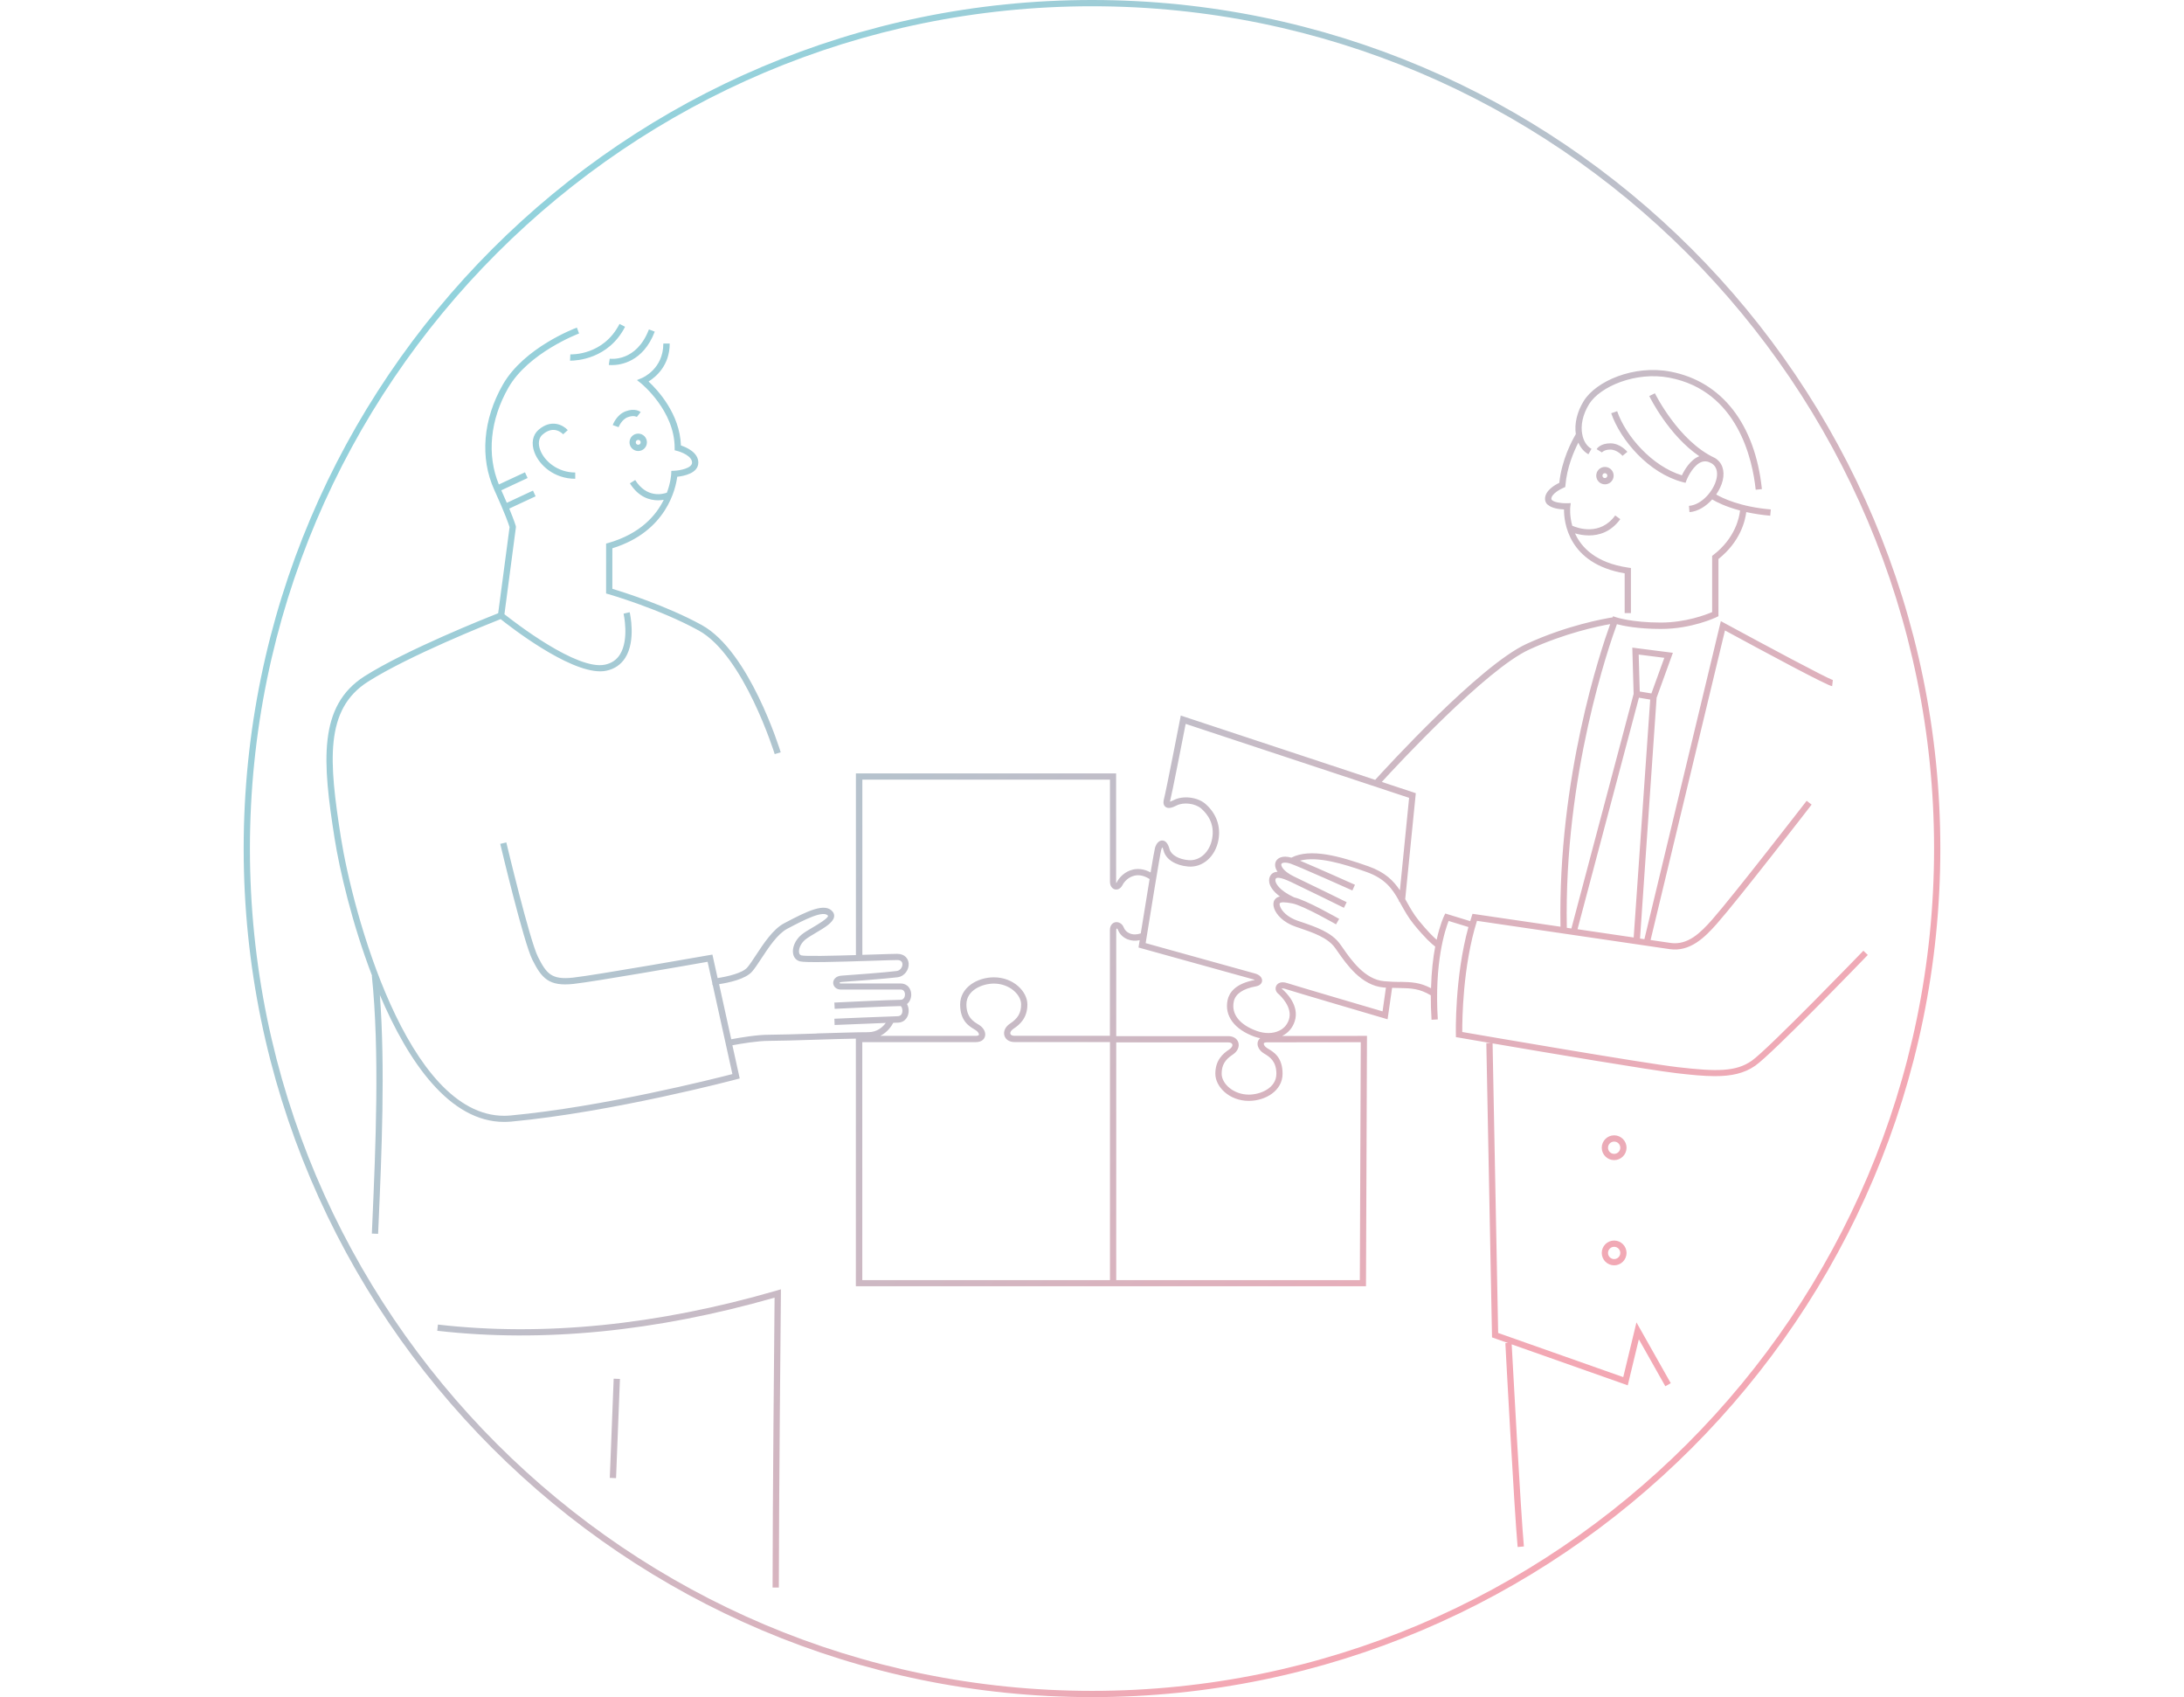 <?xml version="1.0" encoding="UTF-8"?>
<svg id="_レイヤー_2" data-name="レイヤー 2" xmlns="http://www.w3.org/2000/svg" xmlns:xlink="http://www.w3.org/1999/xlink" viewBox="0 0 348.84 271">
  <defs>
    <style>
      .cls-1 {
        fill: none;
      }

      .cls-2 {
        fill: url(#_名称未設定グラデーション_69);
      }
    </style>
    <linearGradient id="_名称未設定グラデーション_69" data-name="名称未設定グラデーション 69" x1="78.65" y1="39.73" x2="270.19" y2="231.27" gradientUnits="userSpaceOnUse">
      <stop offset="0" stop-color="#92d2dc"/>
      <stop offset=".22" stop-color="#a4cad4"/>
      <stop offset=".65" stop-color="#d4b5c0"/>
      <stop offset=".9" stop-color="#f3a8b4"/>
    </linearGradient>
  </defs>
  <g id="design">
    <rect class="cls-1" y="130.47" width="348.84" height="22.05"/>
    <path class="cls-2" d="m174.42,0C99.71,0,38.92,60.79,38.92,135.5s60.79,135.5,135.5,135.5,135.5-60.79,135.5-135.5S249.14,0,174.42,0Zm0,270c-74.16,0-134.5-60.34-134.5-134.5S100.26,1,174.42,1s134.5,60.34,134.5,134.5-60.34,134.5-134.5,134.5Zm72.76-189.41c-.26-.26-.4-.58-.4-.93,0-1.33,1.59-2.24,2.28-2.56.38-3.66,2.01-6.72,2.64-7.78-.25-1.67.2-3.57,1.27-5.3,1.96-3.16,7.99-5.79,13.84-4.68,8.21,1.56,13.53,8.4,14.61,18.76l-.99.1c-.49-4.68-2.81-15.8-13.8-17.89-5.37-1.02-11.06,1.41-12.81,4.22-1.01,1.64-1.4,3.41-1.08,4.91l.04.02s-.01.02-.02.04c.01.05.02.1.03.16.24.93.74,1.64,1.41,2.01l-.49.87c-.7-.39-1.25-1.04-1.61-1.86-.73,1.43-1.82,3.96-2.06,6.79l-.03.3-.28.12c-.5.21-1.94.98-1.94,1.76,0,.06.01.13.1.21.4.38,1.66.53,2.42.5l.58-.02-.07.57c-.02.13-.14,1.43.31,3.04.81.36,4.43,1.69,6.86-1.64l.81.59c-1.49,2.05-3.39,2.6-4.99,2.6-.87,0-1.65-.16-2.24-.33,1.01,2.25,3.32,4.71,8.5,5.47l.43.06v7.2h-1v-6.35c-9.05-1.53-9.7-8.22-9.69-10.2-.73-.03-1.99-.18-2.61-.78Zm7.78-4.64c0,.77.62,1.39,1.39,1.39s1.39-.62,1.39-1.39-.62-1.39-1.39-1.39-1.39.62-1.39,1.39Zm1.77,0c0,.21-.17.39-.39.39s-.39-.17-.39-.39.17-.39.39-.39.39.17.39.39Zm1.09,105.34c-1.09,0-1.98.89-1.98,1.98s.89,1.98,1.98,1.98,1.98-.89,1.98-1.98-.89-1.98-1.98-1.98Zm0,2.96c-.54,0-.98-.44-.98-.98s.44-.98.98-.98.98.44.98.98-.44.98-.98.98Zm0,13.84c-1.09,0-1.98.89-1.98,1.98s.89,1.98,1.98,1.98,1.98-.89,1.98-1.98-.89-1.98-1.98-1.98Zm0,2.96c-.54,0-.98-.44-.98-.98s.44-.98.98-.98.98.44.98.98-.44.98-.98.98Zm39.8-49.23c-.15.16-15.12,15.66-17.82,17.56-2.53,1.77-5.57,1.75-11.86,1.02-5.5-.64-30.84-5-34.38-5.61-.01-1.95.07-10.49,2.35-17.75,3.52.52,28.09,4.13,30.79,4.52,3.23.46,5.58-1.85,7.52-4.05,3.46-3.91,15.03-18.88,15.14-19.03l-.79-.61c-.12.15-11.67,15.09-15.1,18.98-1.85,2.1-3.89,4.11-6.63,3.72-.47-.07-1.62-.23-3.2-.47l11.88-49.43c6.34,3.44,16.39,8.85,17.12,8.9l.11-.99c-.83-.21-10.81-5.56-17.32-9.09l-.57-.31-12.21,50.79c-.23-.03-.46-.07-.7-.1l2.65-38.45,2.6-7.18-6.48-.83.21,7.4-9.94,37.45c-.24-.04-.48-.07-.73-.11-.48-24.42,6.82-45.26,8-48.48.95.25,3.3.76,7.05.76,4.91,0,8.73-1.82,8.89-1.9l.28-.14v-9.13c3.52-2.8,4.28-6.14,4.44-7.49,1.11.24,2.38.45,3.83.58l.09-1c-4.9-.42-7.73-1.81-8.72-2.39.49-.72.86-1.49,1.04-2.24.37-1.59-.09-2.9-1.26-3.6-.02,0-.03-.01-.05-.02h0c-5.75-2.68-9.48-10.22-9.52-10.3l-.9.44c.14.29,3.1,6.27,7.99,9.61-1.45.55-2.4,2.25-2.78,3.05-4.77-1.45-8.98-6.28-10.34-10.24l-.95.33c1.47,4.27,5.98,9.58,11.44,11l.43.11.16-.42c.26-.67,1.19-2.49,2.43-2.92.51-.17,1.02-.1,1.56.22,1.05.63.95,1.84.79,2.51-.44,1.9-2.36,4.13-4.39,4.29l.08,1c1.37-.11,2.65-.94,3.63-2.03.64.39,2.1,1.15,4.45,1.77-.12,1.1-.76,4.4-4.26,7.09l-.2.15v8.98c-.96.41-4.23,1.67-8.17,1.67-4.69,0-7.16-.84-7.19-.85l-.46-.16-.07.18c-1.35.21-7.27,1.26-13.76,4.24-7.48,3.43-22.52,19.89-24.17,21.71l-31.05-10.27-.11.56c-.02.12-2.27,11.65-2.57,12.74-.06.22-.24.9.22,1.27.47.38,1.17.11,1.79-.21,1.11-.57,2.97-.34,3.92.48,1.04.9,2.19,2.46,1.76,4.81-.38,2.15-1.97,3.6-3.78,3.44-1.56-.13-2.78-.84-3.02-1.75-.25-.92-.64-1.38-1.18-1.39h0c-.5,0-.94.45-1.15,1.19-.08.3-.36,1.87-.7,3.91-1.13-.62-2.12-.61-2.79-.46-1.31.29-2.21,1.24-2.61,2.03-.04.07-.07.11-.08.14-.02-.04-.03-.12-.03-.22v-17.3h-41.56v29.01c-3.66.11-8.09.22-8.7.05-.13-.03-.3-.12-.37-.41-.12-.54.21-1.47.97-2.1.38-.31,1-.68,1.67-1.08,1.43-.84,2.77-1.64,2.94-2.54.06-.3-.02-.6-.22-.85-1.19-1.48-3.97-.16-7.77,1.86-1.77.94-3.28,3.25-4.5,5.1-.52.8-.98,1.49-1.36,1.94-.79.92-3.2,1.46-4.75,1.7l-.83-3.75-.47.08c-.18.03-18.11,3.19-21.8,3.6-3.41.37-4.24-.61-5.6-3.33-1.34-2.69-5.01-18.1-5.05-18.26l-.97.23c.15.64,3.73,15.68,5.12,18.48,1.49,2.97,2.62,4.32,6.61,3.88,3.42-.38,18.46-3.01,21.39-3.53l.74,3.35.03.36s.03,0,.05,0l3.14,14.22c-3.06.79-20.7,5.24-35.42,6.61-.35.03-.7.05-1.04.05-15.53,0-24.22-32.71-26.07-44.44-1.91-12.16-2.64-20.46,4.34-24.89,6.56-4.16,19.2-9.2,21.17-9.98,1.58,1.26,10.68,8.34,15.91,8.34.35,0,.68-.03.99-.1,1.31-.28,2.32-.98,3.01-2.06,1.74-2.76.75-7.1.7-7.28l-.97.23s.94,4.11-.58,6.52c-.54.86-1.32,1.39-2.37,1.62-4.48.98-14.47-6.78-16.08-8.05l1.83-13.87v-.1s-.01-.1-.01-.1c-.01-.04-.23-.81-1.05-2.8l4.21-1.96-.42-.91-4.18,1.95c-.25-.58-.54-1.25-.88-2l4.2-1.96-.42-.91-4.17,1.94c-1.95-4.72-1.41-10.32,1.52-15.45,3.2-5.6,11.21-8.63,11.29-8.66l-.35-.94c-.34.13-8.43,3.18-11.82,9.1-3.19,5.58-3.69,11.72-1.37,16.82,1.76,3.86,2.32,5.55,2.44,5.94l-1.82,13.75c-2,.79-14.71,5.86-21.34,10.06-7.48,4.75-6.71,13.72-4.79,25.89.78,4.95,2.77,13.56,5.99,21.95h-.04c1.27,12.09.59,27.72.09,39.14l-.09,2.02,1,.04.09-2.02c.46-10.48,1.07-24.5.19-36.12,4.55,10.72,11.15,20.27,19.85,20.27.37,0,.75-.02,1.12-.05,16.19-1.51,35.85-6.71,36.05-6.77l.46-.12-1.17-5.3c1.4-.26,4.01-.7,5.78-.7,1.49,0,4.48-.09,7.65-.19,2.25-.07,4.54-.14,6.29-.17v39.54h81.48l.16-39.98h-.5s-8.67.01-13.07.02c.98-.48,1.68-1.29,2.02-2.33.83-2.49-1.35-4.65-2.09-5.24.02-.02.19-.07.54.04,1.13.38,15.24,4.52,15.84,4.7l.55.16.72-5.02c.44.02.84.03,1.22.03,1.86.04,3.13.08,4.96,1.16,0,1.21.03,2.52.12,3.91l1-.06c-.57-9.06,1.17-14.31,1.73-15.72l3.16.97c-2.22,8.06-2.01,17.07-2,17.17v.41s.42.07.42.07c.08.01,2.12.37,5.18.89h-.74s.91,46.99.91,46.99l2.56.9-.43.02c.01.26,1.41,26.51,1.96,32.55l1-.09c-.52-5.73-1.81-29.71-1.95-32.27l18.54,6.54,1.77-7.35,4.23,7.5.87-.49-5.48-9.71-2.11,8.74-19.98-7.05-.89-46.24c8.67,1.48,25.09,4.26,29.41,4.76,2.31.27,4.32.47,6.11.47,2.57,0,4.66-.42,6.44-1.67,2.78-1.95,17.35-17.04,17.97-17.68l-.72-.69Zm-31.79-46.77l-2.06,5.68-1.86-.31-.17-5.9,4.08.52Zm-4.04,6.36l1.79.3-2.64,37.99c-2.6-.38-5.76-.85-8.97-1.32l9.81-36.98Zm-124.06,13.08h39.56v16.3c0,.63.31,1.11.79,1.23.37.09.88-.05,1.21-.69.3-.59.97-1.29,1.94-1.51.77-.17,1.59.03,2.39.55-.49,2.97-1.07,6.54-1.41,8.67-.61.22-1.23.23-1.76.01-.46-.19-.81-.54-.97-.97-.21-.56-.77-.91-1.32-.82-.42.08-.88.45-.88,1.27v16.87h-15.24c-.35,0-.6-.12-.66-.32-.06-.2.07-.52.49-.8,1.04-.68,2.23-1.73,2.23-3.89,0-2.05-2.2-4.33-5.35-4.33-2.65,0-5.39,1.62-5.39,4.33s1.5,3.51,2.31,4l.19.12c.39.25.54.58.5.73-.02.08-.19.17-.52.17h-15.24c1.16-.58,1.81-1.58,2.08-2.09.3,0,.55-.02.72-.02,1.21-.03,1.75-1.01,1.74-1.92,0-.4-.11-.76-.27-1.05.45-.36.68-.94.68-1.51,0-.46-.15-.88-.41-1.2-.31-.38-.77-.58-1.29-.58h-9.57c-.15,0-.2-.06-.2-.09,0-.02.1-.13.4-.15.78-.05,7.34-.54,8.89-.75,1.17-.16,1.83-1.26,1.77-2.19-.05-.72-.56-1.55-1.84-1.55-.58,0-2.06.05-3.88.11-.51.02-1.08.04-1.68.05v-27.98Zm62.69,41.06c.29.1.57.17.86.23-.23.19-.33.42-.37.55-.19.63.18,1.38.92,1.85l.21.13c.73.45,1.83,1.12,1.83,3.15,0,2.3-2.57,3.33-4.39,3.33-2.49,0-4.35-1.76-4.35-3.33,0-1.35.51-2.23,1.77-3.06.75-.49,1.1-1.24.9-1.92-.19-.64-.81-1.03-1.62-1.03h-17.89v-16.91c0-.19.05-.27.06-.28.02,0,.15.04.2.18.26.69.8,1.24,1.52,1.54.61.25,1.29.3,1.97.15-.06.4-.11.66-.12.73l-.07.44.43.12s16.88,4.69,17.87,4.96c.12.03.21.07.28.11h-.01c-3.14.57-4.09,2.05-4.34,3.19-.54,2.52,1.08,4.71,4.33,5.87Zm-70.01-.51c-3.16.1-6.15.19-7.62.19-1.88,0-4.57.45-5.99.72l-1.94-8.8c1.53-.23,4.24-.8,5.29-2.03.43-.5.89-1.21,1.44-2.04,1.16-1.76,2.59-3.94,4.13-4.76,2.92-1.55,5.82-3,6.54-2.09.05.39-1.71,1.43-2.46,1.87-.7.41-1.36.8-1.8,1.17-.99.82-1.52,2.09-1.31,3.08.13.59.52,1.01,1.08,1.16.86.23,5.8.09,11.68-.1,1.8-.06,3.27-.11,3.85-.11.52,0,.81.22.84.62.03.48-.32,1.05-.91,1.13-1.49.21-8.06.7-8.81.74-.94.06-1.35.65-1.34,1.17.02.6.53,1.05,1.2,1.05h9.57c.23,0,.4.07.52.22.11.14.18.35.18.57,0,.3-.15.85-.7.85h0c-1.54,0-10.21.42-10.58.44l.05,1c.09,0,9.02-.44,10.53-.44h0c.08,0,.28.27.29.71,0,.27-.06.89-.76.91-1.61.04-10.02.39-10.11.4l.04,1c.07,0,5.15-.22,8.17-.33-.47.64-1.36,1.48-2.8,1.48-1.69,0-5.03.1-8.27.2Zm46.88,39.37h-39.56v-38h18.11c1.1,0,1.4-.62,1.48-.89.19-.63-.18-1.38-.92-1.85l-.21-.13c-.73-.45-1.83-1.12-1.83-3.15,0-2.3,2.57-3.33,4.39-3.33,2.49,0,4.35,1.76,4.35,3.33,0,1.35-.51,2.23-1.77,3.06-.75.49-1.1,1.24-.9,1.92.19.64.81,1.03,1.62,1.03h15.24v38Zm39.92,0h-38.92v-37.96h17.89c.35,0,.6.12.66.32.06.2-.07.52-.49.8-1.04.68-2.23,1.73-2.23,3.89,0,2.05,2.2,4.33,5.35,4.33,2.65,0,5.39-1.62,5.39-4.33s-1.5-3.51-2.31-4l-.19-.12c-.39-.25-.54-.58-.5-.73.02-.08.19-.17.52-.17,1.22,0,12.45-.02,14.97-.02l-.15,37.98Zm3.63-42.91c-2.69-.79-14.26-4.19-15.25-4.52-.93-.31-1.5,0-1.72.4-.23.41-.13.93.25,1.26.41.35,2.4,2.22,1.75,4.18-.26.79-.79,1.4-1.54,1.76-1,.49-2.3.5-3.57.05-2.78-.99-4.12-2.71-3.69-4.72.26-1.21,1.48-2.04,3.54-2.41.7-.13.97-.55.98-.9.02-.4-.28-.92-1.17-1.16-.89-.24-14.79-4.11-17.43-4.84.69-4.3,2.29-14.19,2.49-14.91.05-.18.12-.31.17-.39.06.09.14.26.22.58.36,1.34,1.89,2.32,3.9,2.49,2.32.21,4.37-1.59,4.85-4.26.39-2.19-.35-4.24-2.09-5.75-1.25-1.08-3.56-1.36-5.03-.61-.31.16-.51.23-.63.26,0-.05.02-.1.04-.17.27-.99,2.01-9.89,2.47-12.25l35.69,11.81-1.47,14.77c-1.01-1.52-2.35-2.88-4.99-3.82-4.63-1.65-9.32-2.95-12.35-1.4-1.45-.42-2.26.08-2.5.67-.17.42-.12.98.3,1.59-.4.01-.74.13-1.01.42-.3.34-.41.8-.31,1.31.1.49.47,1.31,1.7,2.21-.4.08-.68.27-.87.57-.22.34-.23.82-.05,1.35.34.96,1.42,2.22,3.44,2.91l.36.12c2.43.83,4.74,1.61,5.92,3.25.13.18.28.39.43.61,1.41,2.02,3.77,5.4,7.3,5.72.14.01.27.02.4.03l-.54,3.79Zm2.78-4.7c-.74-.01-1.58-.03-2.56-.12-3.07-.28-5.26-3.42-6.57-5.3-.16-.23-.3-.44-.44-.62-1.37-1.9-3.82-2.73-6.41-3.61l-.36-.12c-1.69-.58-2.58-1.6-2.82-2.3-.11-.3-.07-.46-.05-.48.14-.23.82-.22,2.01.01,1.75.34,6.93,3.31,6.98,3.34l.5-.87c-.22-.12-5.24-3-7.2-3.44-2.51-1.18-2.91-2.27-2.97-2.58-.04-.19-.01-.35.07-.44.14-.15.62-.27,2.41.57h0s0,0,0,0c1.73.81,8.38,4.08,8.45,4.12l.44-.9c-.07-.03-6.71-3.3-8.46-4.12h0c-1.73-.85-2.08-1.71-1.97-1.98.08-.2.59-.34,1.47-.05,1.34.46,9.79,4.24,9.87,4.28l.41-.91c-.29-.13-6.08-2.72-8.78-3.85,2.76-.74,6.87.47,10.63,1.81,2.97,1.06,4.11,2.67,5.16,4.54l-.02.16h.11c.09.17.18.33.27.49.57,1.02,1.15,2.08,2.02,3.15,1.78,2.19,2.87,3.15,3.43,3.57-.33,1.74-.6,3.96-.67,6.65-1.8-.95-3.17-.98-4.96-1.02Zm7.23-10.93l-.19.38c-.05.11-.65,1.37-1.19,3.81-.56-.48-1.49-1.39-2.88-3.1-.81-1-1.37-2.01-1.92-3-.07-.13-.14-.26-.22-.39l1.69-16.91-5.43-1.8c2.62-2.86,16.67-17.99,23.55-21.14,5.72-2.62,10.96-3.72,12.93-4.06-1.53,4.22-8.37,24.57-7.94,48.32-7.1-1.04-13.63-2-13.63-2l-.42-.06-.13.4c-.08.25-.16.51-.24.77l-3.98-1.22Zm26.37-74.08c-1.02,0-1.34.45-1.35.46l-.85-.53c.06-.1.61-.93,2.2-.93s2.67,1.31,2.71,1.36l-.77.64s-.85-1-1.94-1Zm-156.67-1.16c0,.77.62,1.39,1.39,1.39s1.39-.62,1.39-1.39-.62-1.39-1.39-1.39-1.39.62-1.39,1.39Zm1.39-.39c.21,0,.39.17.39.39s-.17.39-.39.39-.39-.17-.39-.39.17-.39.39-.39Zm.4-4.45l-.62.79s-.47-.32-1.43.03c-1.02.37-1.48,1.59-1.48,1.6l-.94-.33c.02-.07.6-1.67,2.08-2.21,1.49-.55,2.3.06,2.39.13Zm3.63-10.93h1c0,3.51-2.22,5.34-3.38,6.06,1.41,1.31,5,5.12,5.17,10.21.84.28,2.78,1.1,2.78,2.73,0,1.73-2.34,2.16-3.37,2.27-.23,1.83-1.67,8.75-10.36,11.42v6.47c1.66.5,8.71,2.72,14.3,5.8,7.57,4.18,12.39,19.65,12.59,20.31l-.96.29c-.05-.16-4.9-15.74-12.12-19.73-6.25-3.45-14.37-5.8-14.45-5.82l-.36-.1v-7.97l.36-.1c5.13-1.48,7.63-4.41,8.85-6.89-.27.04-.57.08-.91.08-1.34,0-3.12-.51-4.5-2.71l.85-.53c1.84,2.93,4.4,2.26,5.06,2.02.62-1.64.68-2.89.69-3.02l.02-.46.46-.02c.93-.04,2.85-.41,2.85-1.3,0-1.04-1.73-1.71-2.4-1.87l-.38-.1v-.39c0-5.93-5.31-10.25-5.36-10.29l-.66-.53.78-.32c.14-.06,3.43-1.47,3.43-5.5Zm-2.32-2.26l.93.36c-1.86,4.87-5.51,5.34-6.84,5.34-.31,0-.49-.02-.5-.03l.15-.99c.17.02,4.26.54,6.26-4.68Zm-4.7-.88l.89.46c-2.66,5.19-7.83,5.41-8.67,5.41-.07,0-.11,0-.12,0l.05-1c.21,0,5.27.18,7.85-4.86Zm-.93,168.43l1,.04-.62,15.84-1-.04.62-15.84Zm-11.36-150.76c-.62.54-.76,1.45-.37,2.48.67,1.78,2.8,3.58,5.59,3.58v1c-3.39,0-5.76-2.19-6.52-4.23-.53-1.42-.29-2.76.65-3.58,2.05-1.79,3.95-.76,4.68.04l-.74.67c-.15-.16-1.5-1.52-3.28.04Zm37.42,136.68l.65-.19v.67c0,.33-.33,33.65-.33,46.95h-1c0-12.26.27-41.49.32-46.29-18.98,5.43-37.11,7.21-53.88,5.29l.11-.99c16.83,1.93,35.04.1,54.13-5.44Z"/>
  </g>
</svg>